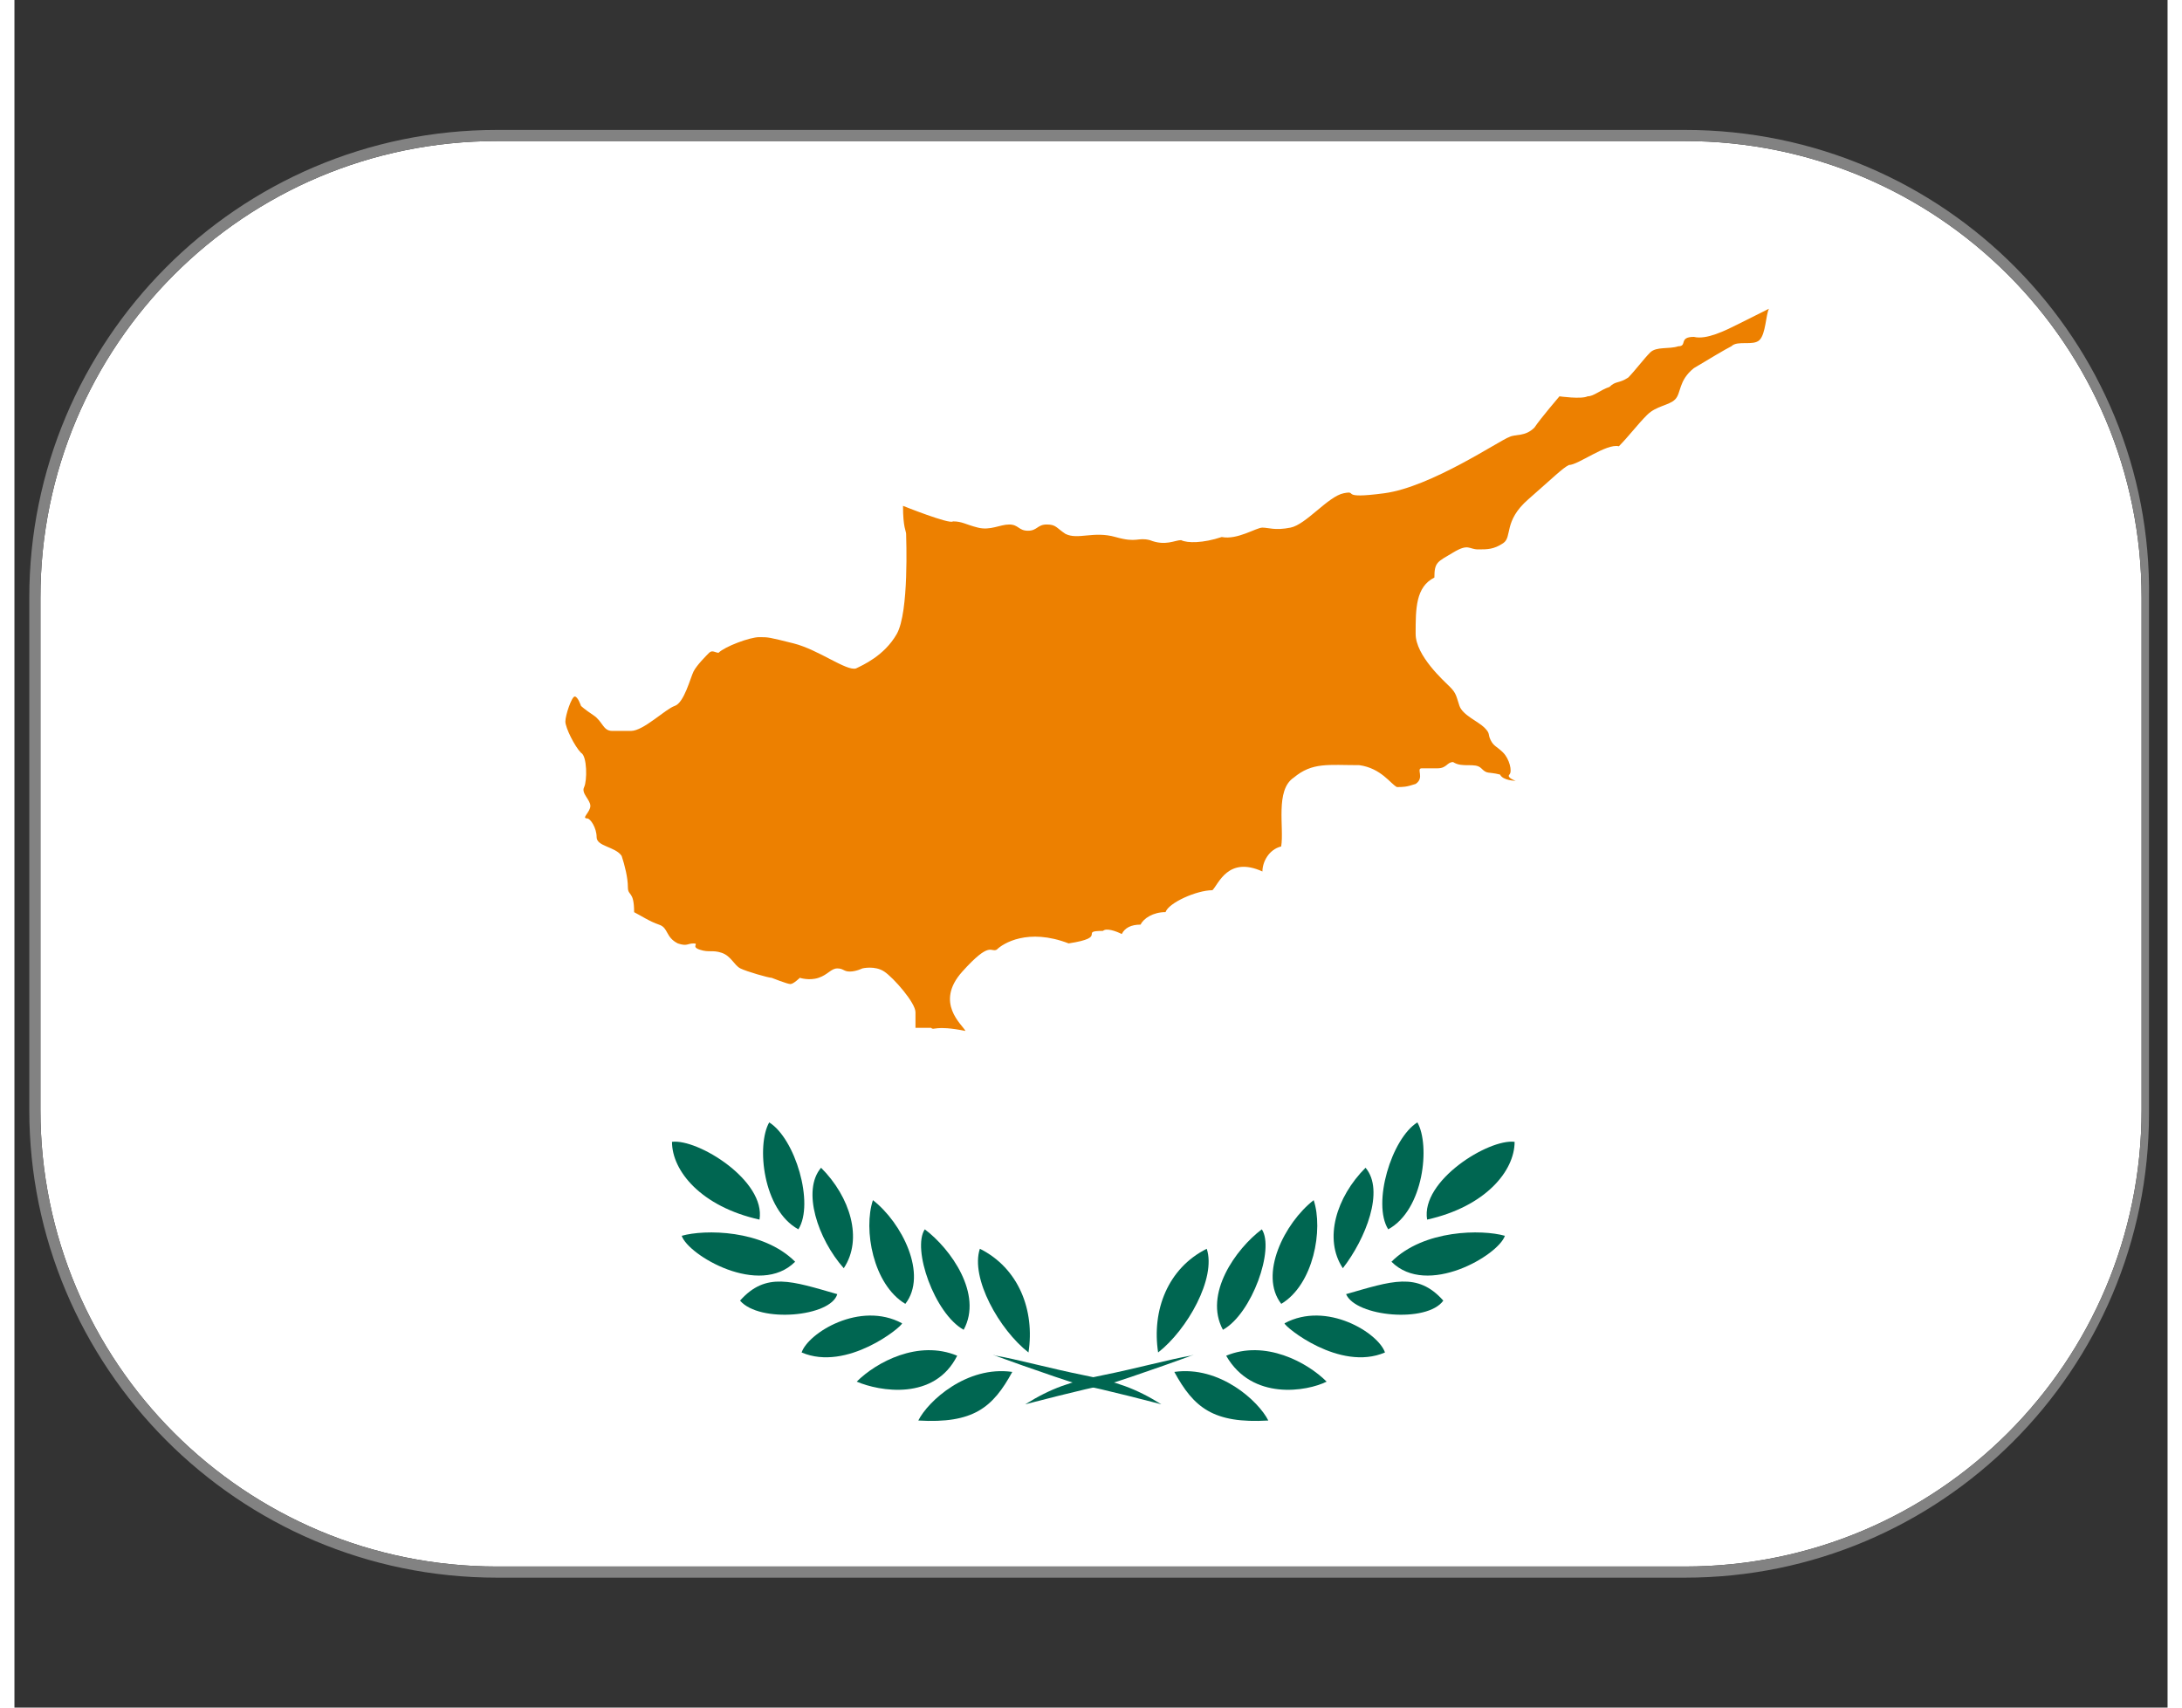 <?xml version="1.0" encoding="UTF-8" standalone="no"?>
<!-- Generator: Adobe Illustrator 19.2.0, SVG Export Plug-In . SVG Version: 6.00 Build 0)  -->

<svg
   xmlns:dc="http://purl.org/dc/elements/1.1/"
   xmlns:cc="http://creativecommons.org/ns#"
   xmlns:rdf="http://www.w3.org/1999/02/22-rdf-syntax-ns#"
   xmlns:svg="http://www.w3.org/2000/svg"
   xmlns="http://www.w3.org/2000/svg"
   xmlns:sodipodi="http://sodipodi.sourceforge.net/DTD/sodipodi-0.dtd"
   xmlns:inkscape="http://www.inkscape.org/namespaces/inkscape"
   version="1.1"
   id="Слой_1"
   x="0px"
   y="0px"
   width="23"
   height="18"
   viewBox="0 0 58 46"
   style="enable-background:new 0 0 58 46;"
   xml:space="preserve"
   sodipodi:docname="cy.svg"
   inkscape:version="0.92.1 r15371"><rect x="0" y="0" width="58" height="46" fill="#333333" stroke="none"/><defs
     id="defs4550" /><sodipodi:namedview
     pagecolor="#ffffff"
     bordercolor="#666666"
     borderopacity="1"
     objecttolerance="10"
     gridtolerance="10"
     guidetolerance="10"
     inkscape:pageopacity="0"
     inkscape:pageshadow="2"
     inkscape:window-width="1920"
     inkscape:window-height="976"
     id="namedview4548"
     showgrid="false"
     inkscape:zoom="44.833333"
     inkscape:cx="11.5"
     inkscape:cy="9"
     inkscape:window-x="-8"
     inkscape:window-y="-8"
     inkscape:window-maximized="1"
     inkscape:current-layer="Слой_1" /><style
     type="text/css"
     id="style4485">
	.st0{fill:#FFFFFF;}
	.st1{fill:#828282;}
	.st2{fill:#006651;}
	.st3{fill:#ED8000;}
</style><g
     id="g4489"><path
       class="st0"
       d="M45,42.2H13c-6.8,0-12.3-5.5-12.3-12.3V16.1C0.7,9.3,6.2,3.8,13,3.8h32c6.8,0,12.3,5.5,12.3,12.3v13.8   C57.3,36.7,51.8,42.2,45,42.2z"
       id="path4487" /></g><g
     id="g4493"><path
       class="st1"
       d="M45,3.8c6.8,0,12.3,5.5,12.3,12.3v13.8c0,6.8-5.5,12.3-12.3,12.3H13c-6.8,0-12.3-5.5-12.3-12.3V16.1   C0.7,9.3,6.2,3.8,13,3.8H45 M45,3.5H13C6,3.5,0.4,9.2,0.4,16.1v13.8C0.4,36.8,6,42.5,13,42.5h32c6.9,0,12.5-5.6,12.5-12.5V16.1   C57.6,9.2,52,3.5,45,3.5L45,3.5z"
       id="path4491" /></g><g
     id="g4543"
     transform="matrix(0.873,0,0,0.873,3.745,3.609)"><path
       class="st2"
       d="m 26.9,39.2 c 0.8,-0.5 1.4,-0.7 2.4,-0.9 1,-0.2 2.1,-0.5 2.7,-0.6 0.6,-0.2 -1.9,0.7 -2.6,0.9 -0.6,0.1 -2.5,0.6 -2.5,0.6 z"
       id="path4495"
       inkscape:connector-curvature="0"
       style="fill:#006651" /><path
       class="st2"
       d="m 31,37.6 c -0.2,-1.3 0.3,-2.6 1.5,-3.2 0.3,0.9 -0.6,2.5 -1.5,3.2 z"
       id="path4497"
       inkscape:connector-curvature="0"
       style="fill:#006651" /><path
       class="st2"
       d="m 33,36.9 c -0.6,-1.1 0.4,-2.5 1.2,-3.1 0.4,0.6 -0.3,2.6 -1.2,3.1 z"
       id="path4499"
       inkscape:connector-curvature="0"
       style="fill:#006651" /><path
       class="st2"
       d="m 34.8,36.1 c -0.7,-0.9 0.1,-2.5 1,-3.2 0.3,0.9 0,2.6 -1,3.2 z"
       id="path4501"
       inkscape:connector-curvature="0"
       style="fill:#006651" /><path
       class="st2"
       d="m 36.7,35 c -0.6,-0.9 -0.2,-2.2 0.7,-3.1 0.6,0.7 0,2.2 -0.7,3.1 z"
       id="path4503"
       inkscape:connector-curvature="0"
       style="fill:#006651" /><path
       class="st2"
       d="M 38.1,33.8 C 37.6,33 38.2,31 39,30.5 c 0.4,0.7 0.2,2.7 -0.9,3.3 z"
       id="path4505"
       inkscape:connector-curvature="0"
       style="fill:#006651" /><path
       class="st2"
       d="m 39.3,33.5 c -0.2,-1.2 1.9,-2.5 2.7,-2.4 0,0.9 -0.9,2 -2.7,2.4 z"
       id="path4507"
       inkscape:connector-curvature="0"
       style="fill:#006651" /><path
       class="st2"
       d="m 38.2,34.8 c 1,-1 2.8,-1 3.5,-0.8 -0.2,0.6 -2.4,1.9 -3.5,0.8 z"
       id="path4509"
       inkscape:connector-curvature="0"
       style="fill:#006651" /><path
       class="st2"
       d="m 36.8,35.8 c 1.4,-0.4 2.2,-0.7 3,0.2 -0.5,0.7 -2.7,0.5 -3,-0.2 z"
       id="path4511"
       inkscape:connector-curvature="0"
       style="fill:#006651" /><path
       class="st2"
       d="M 34.9,36.7 C 36.2,36 37.8,37 38,37.6 36.6,38.2 34.9,36.8 34.9,36.7 Z"
       id="path4513"
       inkscape:connector-curvature="0"
       style="fill:#006651" /><path
       class="st2"
       d="m 33.1,37.7 c 1.2,-0.5 2.5,0.2 3.1,0.8 -0.6,0.3 -2.3,0.6 -3.1,-0.8 z"
       id="path4515"
       inkscape:connector-curvature="0"
       style="fill:#006651" /><path
       class="st2"
       d="m 31.5,38.2 c 1.4,-0.2 2.6,0.9 2.9,1.5 -1.7,0.1 -2.3,-0.4 -2.9,-1.5 z"
       id="path4517"
       inkscape:connector-curvature="0"
       style="fill:#006651" /><path
       class="st2"
       d="m 31.1,39.2 c -0.8,-0.5 -1.4,-0.7 -2.4,-0.9 -1,-0.2 -2.1,-0.5 -2.7,-0.6 -0.6,-0.2 1.9,0.7 2.6,0.9 0.6,0.1 2.5,0.6 2.5,0.6 z"
       id="path4519"
       inkscape:connector-curvature="0"
       style="fill:#006651" /><path
       class="st2"
       d="m 27,37.6 c 0.2,-1.3 -0.3,-2.6 -1.5,-3.2 -0.3,0.9 0.6,2.5 1.5,3.2 z"
       id="path4521"
       inkscape:connector-curvature="0"
       style="fill:#006651" /><path
       class="st2"
       d="m 25,36.9 c 0.6,-1.1 -0.4,-2.5 -1.2,-3.1 -0.4,0.6 0.3,2.6 1.2,3.1 z"
       id="path4523"
       inkscape:connector-curvature="0"
       style="fill:#006651" /><path
       class="st2"
       d="m 23.2,36.1 c 0.7,-0.9 -0.1,-2.5 -1,-3.2 -0.3,0.9 0,2.6 1,3.2 z"
       id="path4525"
       inkscape:connector-curvature="0"
       style="fill:#006651" /><path
       class="st2"
       d="m 21.3,35 c 0.6,-0.9 0.2,-2.2 -0.7,-3.1 -0.6,0.7 -0.1,2.2 0.7,3.1 z"
       id="path4527"
       inkscape:connector-curvature="0"
       style="fill:#006651" /><path
       class="st2"
       d="M 19.9,33.8 C 20.4,33 19.8,31 19,30.5 c -0.4,0.7 -0.2,2.7 0.9,3.3 z"
       id="path4529"
       inkscape:connector-curvature="0"
       style="fill:#006651" /><path
       class="st2"
       d="M 18.7,33.5 C 18.9,32.3 16.8,31 16,31.1 c 0,0.9 0.9,2 2.7,2.4 z"
       id="path4531"
       inkscape:connector-curvature="0"
       style="fill:#006651" /><path
       class="st2"
       d="m 19.8,34.8 c -1,-1 -2.8,-1 -3.5,-0.8 0.2,0.6 2.4,1.9 3.5,0.8 z"
       id="path4533"
       inkscape:connector-curvature="0"
       style="fill:#006651" /><path
       class="st2"
       d="m 21.1,35.8 c -1.4,-0.4 -2.2,-0.7 -3,0.2 0.6,0.7 2.8,0.5 3,-0.2 z"
       id="path4535"
       inkscape:connector-curvature="0"
       style="fill:#006651" /><path
       class="st2"
       d="M 23.1,36.7 C 21.8,36 20.2,37 20,37.6 c 1.4,0.6 3.1,-0.8 3.1,-0.9 z"
       id="path4537"
       inkscape:connector-curvature="0"
       style="fill:#006651" /><path
       class="st2"
       d="m 24.8,37.7 c -1.2,-0.5 -2.5,0.2 -3.1,0.8 0.7,0.3 2.4,0.6 3.1,-0.8 z"
       id="path4539"
       inkscape:connector-curvature="0"
       style="fill:#006651" /><path
       class="st2"
       d="m 26.5,38.2 c -1.4,-0.2 -2.6,0.9 -2.9,1.5 1.7,0.1 2.3,-0.4 2.9,-1.5 z"
       id="path4541"
       inkscape:connector-curvature="0"
       style="fill:#006651" /></g><path
     class="st3"
     d="m 23.936,13.627 c 0,0.59 0.084,0.674 0.084,0.758 0,0.084 0.084,2.105 -0.253,2.695 -0.337,0.59 -0.926,0.842 -1.095,0.926 -0.253,0.084 -1.011,-0.505 -1.684,-0.674 -0.674,-0.168 -0.674,-0.168 -0.926,-0.168 -0.253,0 -0.926,0.253 -1.095,0.421 -0.084,0 -0.168,-0.084 -0.253,0 -0.084,0.084 -0.337,0.337 -0.421,0.505 -0.084,0.168 -0.253,0.842 -0.505,0.926 -0.253,0.084 -0.842,0.674 -1.179,0.674 -0.421,0 -0.253,0 -0.505,0 -0.253,0 -0.253,-0.253 -0.505,-0.421 -0.253,-0.168 -0.337,-0.253 -0.337,-0.253 0,0 -0.084,-0.253 -0.168,-0.253 -0.084,0 -0.253,0.505 -0.253,0.674 0,0.168 0.253,0.674 0.421,0.842 0.168,0.084 0.168,0.758 0.084,0.926 -0.084,0.168 0.168,0.337 0.168,0.505 0,0.168 -0.253,0.337 -0.084,0.337 0.084,0 0.253,0.253 0.253,0.505 0,0.253 0.505,0.253 0.674,0.505 0.084,0.253 0.168,0.59 0.168,0.842 0,0.253 0.168,0.084 0.168,0.674 0.168,0.084 0.421,0.253 0.674,0.337 0.253,0.084 0.168,0.337 0.505,0.505 0.253,0.084 0.253,0 0.421,0 0.168,0 -0.084,0.084 0.168,0.168 0.253,0.084 0.337,0 0.59,0.084 0.253,0.084 0.337,0.337 0.505,0.421 0.168,0.084 0.758,0.253 0.842,0.253 0,0 0.421,0.168 0.505,0.168 0.084,0 0.253,-0.168 0.253,-0.168 0,0 0.253,0.084 0.505,0 0.253,-0.084 0.337,-0.253 0.505,-0.253 0.168,0 0.168,0.084 0.337,0.084 0.168,0 0.337,-0.084 0.337,-0.084 0,0 0.337,-0.084 0.59,0.084 0.253,0.168 0.842,0.842 0.842,1.095 0,0.253 0,0.421 0,0.421 0,0 0.253,0 0.421,0 0.084,0.084 0.084,-0.084 0.926,0.084 -0.084,-0.168 -0.842,-0.758 -0.084,-1.6 0.758,-0.842 0.758,-0.505 0.926,-0.59 0.168,-0.168 0.842,-0.59 1.937,-0.168 1.095,-0.168 0.253,-0.337 0.926,-0.337 0.084,-0.084 0.337,0 0.505,0.084 0.084,-0.168 0.253,-0.253 0.505,-0.253 0.084,-0.168 0.337,-0.337 0.674,-0.337 0.084,-0.253 0.842,-0.59 1.263,-0.59 0.168,-0.168 0.421,-0.926 1.347,-0.505 0,-0.253 0.168,-0.59 0.505,-0.674 0.084,-0.505 -0.168,-1.516 0.337,-1.853 0.505,-0.421 0.926,-0.337 1.769,-0.337 0.59,0.084 0.842,0.505 1.011,0.59 0.168,0 0.253,0 0.505,-0.084 0.253,-0.168 0,-0.421 0.168,-0.421 0.168,0 0.084,0 0.421,0 0.253,0 0.253,-0.168 0.421,-0.168 0.253,0.168 0.59,0 0.758,0.168 0.168,0.168 0.168,0.084 0.505,0.168 0.084,0.168 0.421,0.168 0.421,0.168 0,0 -0.253,-0.084 -0.168,-0.168 0.084,-0.084 0,-0.421 -0.168,-0.59 -0.168,-0.168 -0.253,-0.168 -0.337,-0.337 -0.084,-0.168 0,-0.168 -0.168,-0.337 -0.168,-0.168 -0.59,-0.337 -0.674,-0.59 -0.084,-0.253 -0.084,-0.337 -0.253,-0.505 -0.168,-0.168 -0.926,-0.842 -0.926,-1.432 0,-0.674 0,-1.263 0.505,-1.516 0,-0.421 0.084,-0.421 0.505,-0.674 0.421,-0.253 0.421,-0.084 0.674,-0.084 0.253,0 0.421,0 0.674,-0.168 0.253,-0.168 0,-0.59 0.674,-1.179 0.674,-0.59 0.926,-0.842 1.095,-0.926 0.253,0 1.011,-0.59 1.347,-0.505 0.253,-0.253 0.505,-0.59 0.758,-0.842 0.253,-0.253 0.59,-0.253 0.758,-0.421 0.168,-0.168 0.084,-0.505 0.505,-0.842 0.421,-0.253 0.842,-0.505 1.011,-0.59 0.168,-0.168 0.59,0 0.758,-0.168 0.168,-0.168 0.168,-0.674 0.253,-0.842 0.168,-0.084 -0.505,0.253 -0.842,0.421 -0.337,0.168 -0.842,0.421 -1.179,0.337 -0.421,0 -0.168,0.253 -0.421,0.253 -0.253,0.084 -0.59,0 -0.758,0.168 -0.168,0.168 -0.421,0.505 -0.59,0.674 -0.253,0.168 -0.337,0.084 -0.505,0.253 -0.253,0.084 -0.421,0.253 -0.59,0.253 -0.168,0.084 -0.758,0 -0.758,0 0,0 -0.505,0.59 -0.674,0.842 -0.253,0.253 -0.505,0.168 -0.674,0.253 -0.253,0.084 -2.105,1.347 -3.369,1.516 -1.263,0.168 -0.674,-0.084 -1.095,0 -0.421,0.084 -1.011,0.842 -1.432,0.926 -0.421,0.084 -0.59,0 -0.758,0 -0.168,0 -0.674,0.337 -1.095,0.253 -0.505,0.168 -0.926,0.168 -1.095,0.084 -0.168,0 -0.421,0.168 -0.842,0 -0.337,-0.084 -0.337,0.084 -0.926,-0.084 -0.59,-0.168 -1.011,0.084 -1.347,-0.084 -0.253,-0.168 -0.253,-0.253 -0.505,-0.253 -0.253,0 -0.253,0.168 -0.505,0.168 -0.253,0 -0.253,-0.168 -0.505,-0.168 -0.253,0 -0.505,0.168 -0.842,0.084 -0.337,-0.084 -0.421,-0.168 -0.674,-0.168 C 25.199,14.133 23.936,13.627 23.936,13.627 Z"
     id="path4545"
     inkscape:connector-curvature="0"
     style="fill:#ed8000;stroke-width:0.842" /></svg>